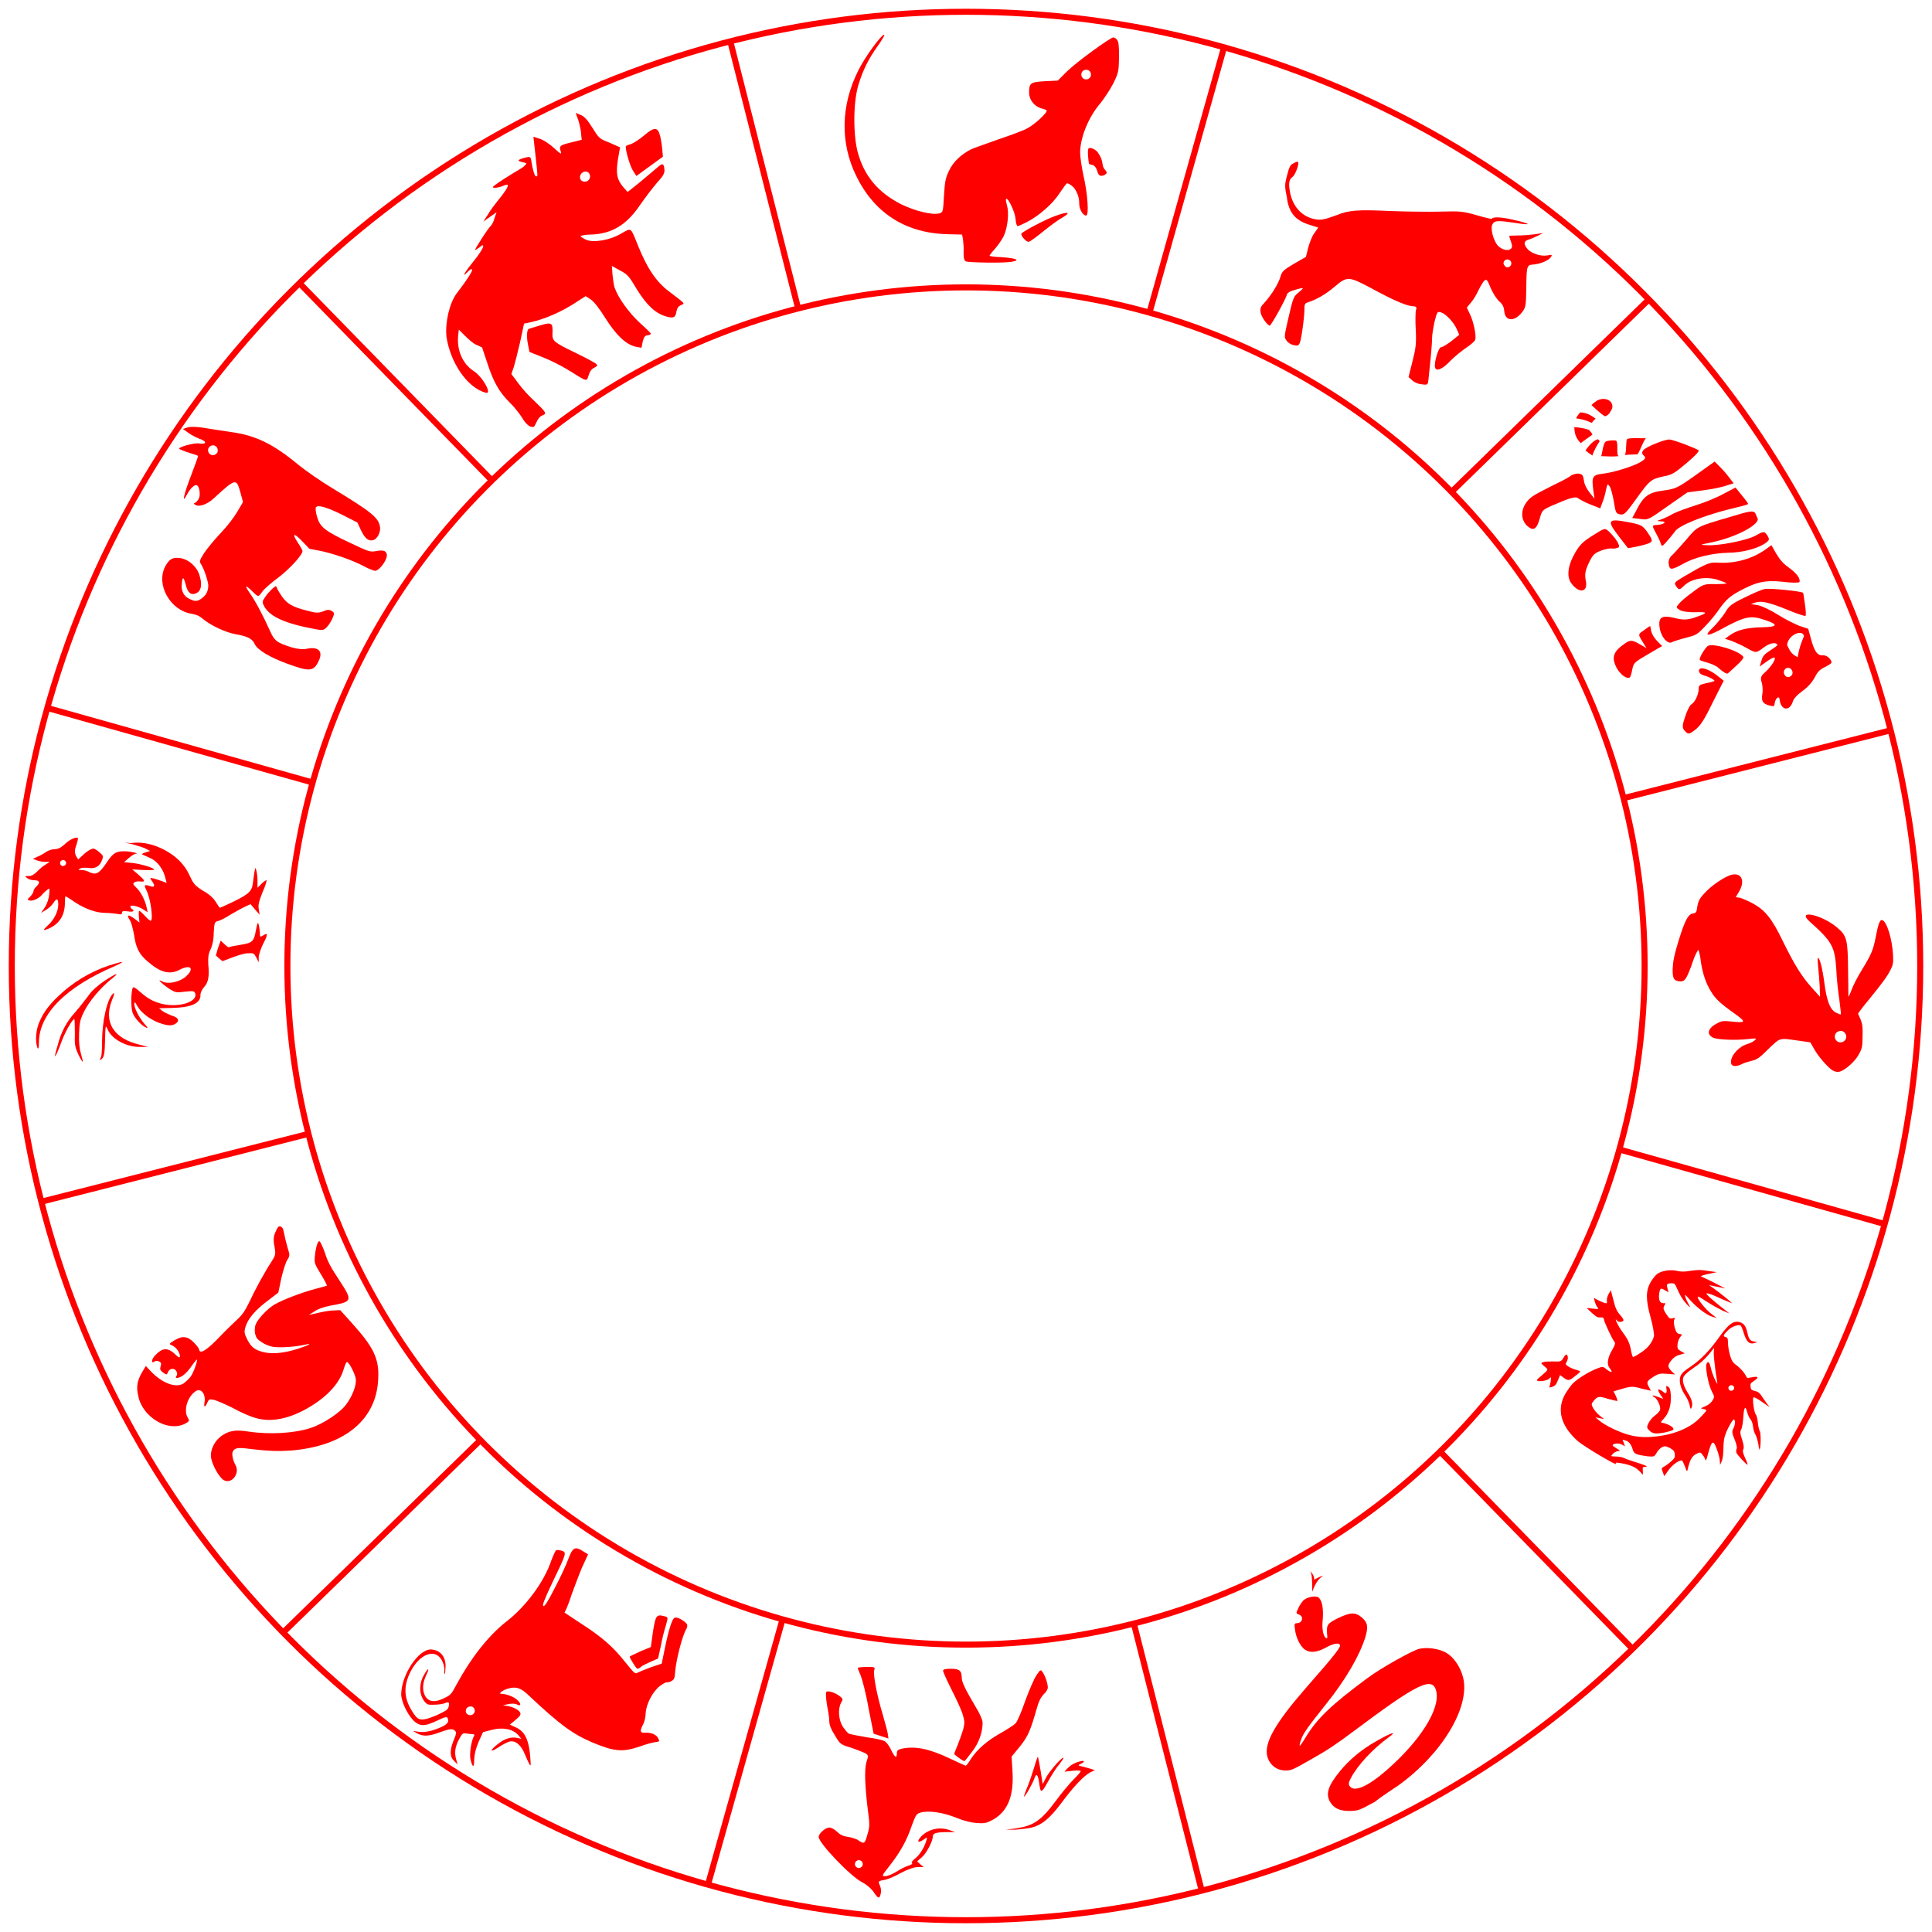 <?xml version="1.0" encoding="UTF-8"?> <!-- Generator: Adobe Illustrator 25.0.0, SVG Export Plug-In . SVG Version: 6.00 Build 0) --> <svg xmlns="http://www.w3.org/2000/svg" xmlns:xlink="http://www.w3.org/1999/xlink" id="Слой_1" x="0px" y="0px" viewBox="0 0 640 640" style="enable-background:new 0 0 640 640;" xml:space="preserve"> <style type="text/css"> .st0{fill:none;stroke:#FF0000;stroke-width:2;stroke-miterlimit:10;} .st1{fill:#FF0000;} </style> <g id="Окружности"> <circle class="st0" cx="320" cy="320" r="316.1"></circle> <circle class="st0" cx="320" cy="320" r="224.8"></circle> </g> <g id="Линии"> <line class="st0" x1="398.1" y1="626.4" x2="375.6" y2="537.8"></line> <line class="st0" x1="540.8" y1="546.2" x2="477.1" y2="480.9"></line> <line class="st0" x1="624.4" y1="405.5" x2="536.5" y2="380.8"></line> <line class="st0" x1="626.4" y1="241.9" x2="537.8" y2="264.4"></line> <line class="st0" x1="546.2" y1="99.2" x2="480.9" y2="162.9"></line> <line class="st0" x1="405.5" y1="15.6" x2="380.8" y2="103.5"></line> <line class="st0" x1="264.4" y1="102.2" x2="241.9" y2="13.6"></line> <line class="st0" x1="162.9" y1="159.1" x2="99.2" y2="93.8"></line> <line class="st0" x1="103.5" y1="259.2" x2="15.6" y2="234.5"></line> <line class="st0" x1="102.2" y1="375.6" x2="13.6" y2="398.1"></line> <line class="st0" x1="159.1" y1="477.1" x2="93.8" y2="540.8"></line> <line class="st0" x1="259.2" y1="536.5" x2="234.5" y2="624.4"></line> </g> <g id="Животные"> <g id="Крыса"> <path class="st1" d="M360.7,49.1c-0.6,0.1-0.2,3.8,0,5c0.3,0.7,0.9,0.2,1.7,0.8c1.4,1.1,0.9,2.9,2.1,3.3c0.4,0.1,1.1,0,1.5-0.3 c0.1-0.1,0.8-0.5,0.6-0.9c-0.3-0.6-1.1-1.1-1.3-2.3c-0.3-2-0.5-2.4-1.5-4C363.4,49.9,361.6,48.7,360.7,49.1z"></path> <path class="st1" d="M283.6,58.2c6.1,12.6,16.7,19.2,30.8,19.4l4.3,0.1l0.3,1.6c0.1,0.9,0.3,2.8,0.2,4.3c0,2,0.2,2.7,0.8,3 c1,0.4,12.7,0.6,15.2,0.1c3-0.5,1.4-1.2-3.4-1.5c-2.2-0.1-4-0.3-4-0.5c0-0.1,0.8-1.2,1.8-2.3c1-1.1,2.3-3,2.9-4.2 c1.3-2.8,1.8-7.6,1.1-10.1c-0.3-1.1-0.5-2.1-0.3-2.2c0.6-0.6,2.9,4.3,3.1,6.5c0.1,1.4,0.4,2.5,0.7,2.5c0.3,0,1.6-0.6,3-1.3 c3.9-2,8.5-5.9,10.9-9.6c1.2-1.8,2.3-3.3,2.5-3.3c0.2,0,0.8,0.3,1.5,0.8c1.4,1,2.6,3.7,2.5,5.9c0,1.9,1.2,4,2.3,4 c1,0,0.5-7.3-0.9-13.3c-0.6-2.7-1.1-6.2-1.1-7.7c0.1-5,2.8-11.7,6.8-16.3c1.1-1.4,3.1-4.3,4.1-6.3c1.8-3.6,1.9-4.1,2-8.7 c0-3.5-0.1-5.2-0.6-5.8c-0.3-0.5-0.9-0.9-1.3-0.9c-1,0-12.1,8.1-15.3,11.2l-3.1,3.1l-4.3,0.2c-4.8,0.3-5.2,0.6-5.2,3.8 c0,2.4,1.8,4.6,4.1,5.2c0.8,0.2,1.6,0.5,1.7,0.7c0.4,0.6-3.8,4.5-6.2,5.8c-1.1,0.7-5.4,2.3-9.6,3.7c-4.1,1.5-8.2,2.9-9.1,3.3 c-3.2,1.6-6,4.1-7.4,7.1c-1.2,2.5-1.4,3.6-1.7,8.4c-0.3,5.4-0.3,5.4-1.6,5.8c-2.4,0.6-8.3-0.9-12.7-3.1 c-7.6-3.9-12.2-9.4-14.3-17.3c-1.5-5.8-1.5-16.6,0.3-22.3c1.4-4.6,3.3-8.6,6.6-13.1c1.3-1.9,2.2-3.4,1.9-3.4 c-1,0-6.4,7.4-8.6,11.9C278.5,34.9,278.3,47.4,283.6,58.2z M358.2,24.7c0-0.9,0.7-1.6,1.6-1.6s1.6,0.7,1.6,1.6 c0,0.9-0.7,1.6-1.6,1.6S358.2,25.6,358.2,24.7z"></path> <path class="st1" d="M349.4,71.6c-3.1,1.1-11.1,5.3-11.1,5.9c0,0.8,1.6,2.6,2.4,2.6c0.5,0,2.6-1.6,4.7-3.3s5-3.9,6.5-4.7 C355.1,70.2,353.7,70,349.4,71.6z"></path> </g> <g id="Бык"> <path class="st1" d="M433.9,74.5c1.5,0.5,2.8,0.9,2.8,0.9s-0.6,0.8-1.2,1.7c-0.8,0.9-1.6,3.1-2.1,4.8l-0.8,3.2l-4,2.3 c-3.4,2-4,2.6-4.4,4.2c-0.7,2.3-2.8,5.8-5.1,8.4c-1.6,1.7-1.7,2.1-1.5,3.5s2,4,3,4.4c0.4,0.1,5.4-8.9,5.7-10.3 c0.2-0.7,1.2-1.2,3.1-1.7c2.8-0.8,2.8-0.7,0.4,1.3c-1.2,1-1.5,1.6-2.9,7.7c-1.4,6.1-1.6,6.8-0.8,7.8c0.3,0.6,1.3,1.3,2,1.5 c2.4,0.7,2.5,0.4,3.3-4.7c0.4-2.5,0.7-5.7,0.7-6.8c0-2,0.1-2.2,1.3-2.6c2.8-0.9,5.9-2.7,8.8-5.2c4-3.4,4.6-3.4,11.9,0.5 c6.8,3.7,11.4,5.8,13.6,6c1.6,0.1,1.7,0.3,1.3,1.5c-0.1,0.8-0.2,3.7,0,6.5c0.2,4.4,0,6-1.1,10.3l-1.3,5.2l1.2,1.1 c0.7,0.6,1.8,1.2,3.2,1.3c2,0.3,2,0.1,2.2-1.6c0.1-1,0.4-4.1,0.7-6.9c0.3-2.8,0.5-5.9,0.5-6.9c0-1,0.4-3.4,0.8-5.3 c0.9-3.4,0.9-3.5,2.2-3.1c1.6,0.5,4.3,3.4,5.2,5.6l0.8,1.8l-2.6,2.1c-1.5,1.1-2.9,2-3.4,2c-0.9,0-2.5,5.4-2,6.8 c0.4,1.4,2.6,0.4,5.2-2.4c1.3-1.3,3.6-3.2,5.1-4.2c1.5-1,2.9-2.2,3-2.7c0.4-1.4-0.6-6.1-1.8-8.5l-1-2.1l1.4-1.7 c0.8-0.9,1.8-2.6,2.5-4.1s1.6-2.9,2-3.2c0.7-0.5,0.9-0.2,2,2.5c0.8,1.8,2,3.7,2.9,4.5c1.1,0.9,1.5,1.9,1.6,3.1 c0.2,3.3,3.1,3.7,5.6,0.8c1.5-1.8,1.6-2.2,1.7-8.2c0.1-7.8,0.1-7.8,2.6-8c2.5-0.3,4.9-1.4,5.6-2.5c0.4-0.7,0.4-0.8-1.2-0.5 c-2.1,0.4-5.1-0.6-6.4-1.9c-1.6-1.8-1.5-2.8,0.1-3.3c0.7-0.2,2.1-0.8,3.1-1.3l1.8-0.9l-2.7,0.4c-1.5,0.2-3.9,0.4-5.5,0.4 c-1.5,0-3,0.1-3,0.1c-0.1,0,0.1,0.8,0.5,1.9c0.5,1.3,0.5,2,0,2.4c-1,0.9-3,0.3-4.3-1c-1.5-1.7-2.6-5.8-1.8-7.1 c0.7-1.3,1.8-1.3,7.3-0.5c2.4,0.4,4.3,0.6,4.4,0.4c0-0.1-1.9-0.8-4.4-1.3c-4.1-1-7.2-1.2-7.5-0.4c0,0.1-2.3-0.4-5-1.2 c-4.6-1.3-5.4-1.4-12.1-1.2c-3.9,0.1-11.5,0-16.6-0.2c-10.9-0.5-13.6-0.3-17.8,1.4c-4.4,1.6-5.4,1.8-8,1.1 c-3.9-1.1-6.6-4.4-7.4-8.9c-0.5-2.9-0.3-4.1,1-5c0.9-0.8,2.3-4.7,1.6-4.9c-0.3-0.1-0.9,0.2-1.6,0.6c-1,0.5-1.3,1.4-2,4.1 c-0.8,2.9-0.7,3.8,0,7.1C426.9,70.5,429.2,73.1,433.9,74.5z M498.1,86.9c0.2-0.7,0.9-1.1,1.6-0.9c0.7,0.2,1.1,0.9,0.9,1.6 c-0.2,0.7-0.9,1.1-1.6,0.9C498.4,88.2,497.9,87.4,498.1,86.9z"></path> </g> <g id="Тигр"> <path class="st1" d="M542.3,150.5c-0.9,0-4.8,0.2-4.2,0.3c0.7,0,0.5-4.5,0.8-5.2c0.3-0.9,7-0.1,6.4-0.6 C544.1,146.5,542.9,150.5,542.3,150.5z"></path> <path class="st1" d="M531.9,146.3c-1,0.7-1.2,5-1.6,4.8c2.5,0.1,4.1,0.2,5.9,0c-0.9-0.5,0-4.1-0.8-5.1 C535.3,145.8,532.7,145.8,531.9,146.3z"></path> <path class="st1" d="M527.5,150.9c-1.3-0.9-1.5-1-2.3-1.7c1.5-2.1,2.8-3.3,4.1-3.7c0.4,0.2,0.5,0.6,0.6,0.7c0-0.1,0,0,0,0 C529.1,147.3,527.9,149.5,527.5,150.9z"></path> <path class="st1" d="M526.4,142.4c-1.9-0.6-3.3-0.8-4.9-0.9c0.1,2.1,0.4,3.4,2.1,5.3c1-0.8,2.7-1.9,3.9-2.8 C527.4,143.4,526.7,142.9,526.4,142.4z"></path> <path class="st1" d="M527.4,140.1c-2.4-1-3.5-1.3-5.3-1.5c0.3-0.7,0.8-1.4,1.4-2c1.7,0.1,3.1,0.6,5.1,2.1 C528.2,139,527.4,139.7,527.4,140.1z"></path> <path class="st1" d="M531.7,137.9c-1-0.4-3.6-2.9-4.5-3.7c0.5-0.6,1.4-1.2,2-1.6c3.2-1.5,6.3,1,4.3,3.7 C533.2,137.1,532.3,137.8,531.7,137.9z"></path> <path class="st1" d="M581.4,169.9c-0.6-0.8-2-0.6-7.8,1.2c-12,3.5-11.2,3.2-15.2,7.9c-2,2.3-4.1,4.6-4.8,5.2 c-0.6,0.6-1,1.7-0.8,2.7c0.3,2,0.8,2,4.7-0.1c3.9-2.2,9.4-3.5,14.9-3.7c4.7,0,10-1.4,12.6-3.3c1.2-0.9,1.2-1.2,0.4-2.5 c-0.9-1.3-1.1-1.4-3.6,0c-2.8,1.7-12.7,3.6-16.4,3.3c-2.5-0.1-2.5-0.1,1.9-1c7.5-1.6,15.1-5.5,15-7.7 C582,171.4,581.7,170.4,581.4,169.9z"></path> <path class="st1" d="M577.1,164.2l-2.2-2.7l-3.8,2c-2.1,1.2-6.2,2.9-9.1,3.8s-6.5,2.2-7.8,2.9c-1.4,0.8-3.1,1.6-4,1.9 c-1.5,0.5-1.5,0.5,0.1,0.6c2.2,0.1,0.8,1.1-1.5,1.2c-1.6,0.1-1.6,0.2-0.4,2.4c0.7,1.3,1.5,2.9,1.7,3.6c0.4,1.3,0.5,1.2,2.1-0.6 c0.9-1,2.1-2.5,2.7-3.3c1.1-1.8,9.1-5.1,17.9-7.3c3.3-0.8,6.1-1.5,6.2-1.7C579.4,167.1,578.4,165.8,577.1,164.2z"></path> <path class="st1" d="M574.3,160.1l-1.4-1.8c-0.7-1-2.1-2.6-3.1-3.6l-1.8-1.8l-6.3,4.5c-6.1,4.3-6.5,4.5-10.7,5.1 c-4.9,0.6-6.6,1.9-8.9,6.5l-1.4,2.6l2.6,0.3c2.6,0.4,2.6,0.4,9.1-4.2l6.6-4.6l5.4-0.7c3-0.4,6.4-1.1,7.6-1.6L574.3,160.1z"></path> <path class="st1" d="M592.4,187.9c-1.7-1.2-2.8-2.5-4-4.5l-1.6-2.8l-1.8,1.3c-4.4,3.2-10.1,4.8-15.7,4.5c-3-0.2-3.6,0-11.5,4.6 c-3.3,2-3.3,2-2.5,3.3c0.9,1.2,1.1,1.2,2.7-0.4c2.3-2.2,7-3,10.8-1.9c1.5,0.5,2.9,1,3.1,1.2c0.1,0.2-1.6,0.3-3.7,0.3 c-3.8-0.1-4.1,0.1-7.4,2.6c-2,1.4-4.1,3.2-4.6,3.9c-1.1,1.2-1,1.3,0.3,2.1c0.9,0.5,3.3,0.8,5.3,0.7c4.2-0.1,4.1,0.2-0.5,1.8 c-2.4,0.8-4,0.8-6.6,0.1c-4.2-1-5.5-0.3-4.9,3.4c0.5,3.1,2.8,5.5,4.1,4.6c0.4-0.2,2.5-0.9,4.5-1.4c3.4-0.9,3.8-1,6.4-3.8 c1.6-1.6,3.8-4.3,5-6.1c1.8-2.5,3-3.6,5.5-5.1c6.2-3.5,9.3-4.2,15.1-3.6c3,0.4,5.5,0.4,5.7,0.1 C596.5,191.7,595.1,189.8,592.4,187.9z"></path> <path class="st1" d="M571.3,203.2c-1.2,1.7-3,3.9-4.2,5c-2.5,2.4-1.8,2.7,2,0.8c9-4.9,10.6-5.3,15.6-3.6c4.6,1.5,4.2,2.3-1.1,2.4 c-5,0.1-8.3,0.9-10.8,2.8l-1.4,1l1.9,0.6c1.1,0.4,3.4,1.4,5.2,2.4c3.2,1.8,3.2,1.8,5.6,0c2.1-1.6,4.1-2,4.7-1 c0.1,0.2-0.9,0.9-2.3,1.8c-2,1.3-2.6,1.9-3,3.5l-0.6,1.9l2.4-1.7c1.3-0.9,2.4-1.5,2.6-1.2c0.4,0.6-1.4,3.2-3.3,4.9 c-1.3,1.1-1.5,1.8-1,3.3c0.3,1,0.4,2.8,0.2,3.8c-0.4,2.3,0.1,3.2,2.3,3.8c1.6,0.4,1.7,0.3,1.8-0.8c0.1-0.6,0.4-1.4,0.8-1.7 c0.5-0.4,0.8-0.2,0.9,1.1c0.7,3.2,3.3,3.2,4.3,0.1c0.2-0.9,1.5-2.3,3.2-3.5c1.8-1.3,3.1-2.8,4-4.4c0.9-1.8,1.6-2.7,3.6-3.6 c2.3-1.3,2.4-1.3,1.5-2.6c-0.6-0.8-1.6-1.3-2.4-1.2c-1.8,0.1-2.8-1.4-3.9-5.5l-0.9-3.3l-3-1c-1.7-0.7-4.9-2.3-7.1-3.7 c-2.2-1.4-5.1-2.8-6.5-3.1l-2.4-0.4l1.5-0.5c1.9-0.7,4.8,0,11.1,2.6c2.9,1.2,5.4,2,5.5,1.8c0.2-0.2,0.1-2-0.2-3.9 c-0.3-2-0.5-3.6-0.6-3.7c-0.1-0.5-10.7-1.6-12.6-1.3c-1.2,0.2-4.3,1.6-6.9,2.9C573.5,200.1,572.8,200.6,571.3,203.2z M591.5,221.5 c0.7-0.5,1.6-0.3,2,0.4c0.5,0.7,0.4,1.6-0.3,2.1c-0.7,0.5-1.6,0.3-2-0.4C590.7,222.9,590.9,222,591.5,221.5z M596.9,209.8 c0.1,0,0.5,0.2,0.7,0.9c-1.1,2.7-1.6,4-2.1,7c-1.9-1-2.3-1.5-3.5-4C592.2,211,595.4,209.1,596.9,209.8z"></path> <path class="st1" d="M562.7,149.2c-0.4-0.5-8.4-3.6-9.7-3.6c-1.5-0.1-7.7,2.4-8.6,3.5c-0.6,0.7-0.5,1.3,0.1,1.8 c0.7,0.6,0.7,1-0.5,1.8c-2,1.5-9.3,3.8-12.9,4.2s-3.9,1-3.3,5.5l0.4,2.8l-1.6-2c-0.9-1.1-1.8-2.8-1.9-4c-0.3-1.9-0.5-2.1-1.8-2.3 c-0.9-0.1-2.1,0.3-3,1c-0.8,0.6-3.6,2-6.1,3.2c-2.4,1.2-5.1,2.6-6.1,3.3c-3.8,2.7-4.6,7.3-1.7,9.9c2,1.7,3,1,4-2.3 c0.8-2.9,0.8-3,4.1-4.5c6-2.6,7.7-3.1,8.6-2.5c0.5,0.4,2.3,1.4,4.1,2.1l3.3,1.3l0.7-1.9c0.4-1,1-2.9,1.2-4.2 c0.5-2.1,0.5-2.2,1.2-1.2c0.4,0.5,1,2.8,1.4,5c0.6,3.8,0.7,4,2.1,4.3c1.3,0.2,1.7-0.1,5.3-5.1c4.5-6.3,5-6.6,9.1-7.5 c2.8-0.5,3.7-1.1,7.6-4.4C561.1,151.4,562.9,149.6,562.7,149.2z"></path> <path class="st1" d="M577.5,217.6c-1.4-2.1-10.2-4.7-11.8-3.6c-1,0.8-3,4.1-2.6,4.6c0.1,0.2,1.3,0.6,2.5,0.9 c1.3,0.4,3,1.1,3.6,1.7c1.4,1.3,2.7,2.1,3.1,1.9c0.2-0.1,1.5-1.3,2.9-2.6C576.7,219.2,577.7,217.9,577.5,217.6z"></path> <path class="st1" d="M545.8,176.4c-1.7-2.4-2.1-2.6-6.8-3.5c-6.4-1.2-6.8-0.5-2.8,4.7l3.1,4l3.2-0.6c1.8-0.4,3.7-0.9,4.2-1.3 C547.5,179.2,547.3,178.6,545.8,176.4z"></path> <path class="st1" d="M571,225.5l-2.4-1.9c-2.9-2.2-5.9-3-5.8-1.3c0.1,0.7,0.7,1.2,1.8,1.5c1.6,0.4,3.7,1.6,3.3,1.8 c-0.2,0.1-1.4,0.5-2.7,0.7c-2.3,0.6-2.5,0.6-2.5,2.2c-0.2,1.9-1.2,4.1-2.5,4.9c-0.5,0.3-1.4,2.2-2,4.1c-1,2.9-1,3.7,0,4.7 c1,1.1,1.3,1.1,3.3-0.4c1.7-1.3,3-3.2,5.8-9L571,225.5z"></path> <path class="st1" d="M533,176.1c-1.4-1.3-1.4-1.2-5.4,1.3c-3.2,2-4.2,3-5.7,5.5c-2.6,4.4-3,8.1-1.4,10.3c2.6,3.6,5.7,3,4.8-0.9 c-0.4-2.2-0.2-3.4,1.4-6.6c1-1.9,1.6-2.5,3.4-3.2c1.3-0.5,2.9-0.9,3.8-0.8c0.9,0.1,1.9-0.1,2.3-0.4 C536.8,180.8,535.3,178.3,533,176.1z"></path> <path class="st1" d="M546.7,207.4c0-0.1-1,0.5-2,1.3c-2.1,1.4-2.1,1.4-0.7,3.7l1.4,2.3l-2.4-1.4c-2.1-1.2-2.8-1.3-4.2-0.5 c-4.4,2.9-5.1,4.8-3.3,8.4c1.2,2.2,3.4,3.9,4.4,3.2c0.2-0.1,0.6-1.4,0.8-2.6c0.5-2.2,0.5-2.3,5.1-5l4.8-2.8l-1.6-1.6 c-0.9-0.9-1.7-2.2-2-3.2C546.9,208.3,546.6,207.5,546.7,207.4z"></path> </g> <g id="Кролик"> <path class="st1" d="M573.5,289.8c-2.1,0.6-5.9,3.1-8.1,5.3c-2.4,2.4-2.8,3.2-3.2,5.5c-0.2,1.6-0.3,1.8-1.4,2 c-1.6,0.3-2.6,2.1-4.8,9.2c-1.4,4.6-1.8,6.6-1.9,9c-0.1,3.4,0.4,4.2,2.6,4.3c1.4,0,1.9-0.7,3.6-5.2c0.6-2,1.5-4,1.8-4.5 c0.5-0.9,0.5-0.9,0.7-0.2c0.1,0.3,0.5,1.9,0.6,3.2c0.6,4.1,1.7,7.3,3.3,9.9c1.5,2.6,3.3,4.2,8.1,7.6c3.7,2.7,3.6,3-1.2,2.5 c-2.6-0.3-3.3-0.2-4.6,0.5c-3.1,1.5-3.9,3.6-1.6,4.8c1.3,0.7,7.2,1,11.8,0.5c2.7-0.3,2.8-0.3,2.1,0.4c-0.4,0.4-1.4,0.9-2.3,1.2 c-2.8,0.7-5.6,3.7-5.6,6c0,1.5,1.4,1.7,3.4,0.8c0.8-0.5,2.4-0.9,3.5-1.2c1.7-0.4,2.5-0.9,5.5-3.9c4-3.8,3.4-3.7,9.8-2.8l4.1,0.6 l1.2,2.1c1.4,2.6,4.8,6.4,6.2,7.2c0.7,0.4,1.6,0.6,2.3,0.4c1.7-0.4,5.2-3.4,6.4-5.8c1-1.8,1.2-2.5,1.2-6c0.1-3.8-0.1-4.4-1.5-7.4 c0-0.1,1.6-2.3,3.7-4.8c4.4-5.4,6.1-7.7,7.2-10c0.7-1.4,0.8-2.2,0.7-4.6c-0.3-5.5-2.1-11.2-3.6-11.6c-0.8-0.2-1.3,1.2-2.2,5.9 c-0.8,4-1.4,5.5-4.6,10.7c-1.3,2.1-2.8,5-3.3,6.4c-0.5,1.4-1.1,2.5-1.1,2.4c0-0.1,0-4.1-0.1-8.9c-0.1-10.2-0.4-11.3-3.7-14.1 c-5.1-4.3-13.6-6-9-1.9c7.5,6.7,8.3,8.3,8.8,15.9c0.1,2.9,0.6,7.3,1,9.9c0.3,2.6,0.6,4.8,0.5,4.9c-0.1,0.1-0.7-0.1-1.5-0.5 c-2.1-1-3.2-4-4-10.2c-0.6-4.6-1.6-8.4-2.1-7.9c-0.2,0.1,0,1.5,0.1,3.1c0.2,1.6,0.4,4.4,0.5,6.3l0.1,3.4l-2.7-3 c-3.4-3.8-5.6-7.3-9.6-15.4c-3.7-7.7-6-10.4-10.1-12.6c-1.5-0.8-3.4-1.6-4.1-1.8l-1.4-0.2l1-1.7 C578.2,291.9,577,288.9,573.5,289.8z M609.7,341.5c1.1,0,1.9,0.9,1.9,1.9c0,1.1-0.9,1.9-1.9,1.9c-1.1,0-1.9-0.9-1.9-1.9 C607.8,342.3,608.6,341.6,609.7,341.5z"></path> </g> <g id="Дракон"> <path class="st1" d="M554.2,473c-0.4-0.6-2.2-1.5-3.7-1.7c-0.5-0.1-0.3-0.3,0.6-1.3c1.7-1.8,2.5-4.4,2.4-7.5 c-0.1-1.9-0.3-2.8-0.9-3.1c-0.7-0.4-0.7-0.4-0.6,0.5c0.3,1.5-0.1,2-1,1.2c-0.4-0.4-1-0.7-1.4-0.8c-0.5-0.1-0.4,0.3,0.3,1.5 l1.1,1.6l-1.6-0.6c-1.8-0.7-2.7-0.7-1.4,0c1.2,0.7,2.4,3.6,1.8,4.5c-0.2,0.4-1,1.2-1.7,1.7c-0.7,0.5-1.6,1.6-2,2.4 c-0.6,1.2-0.6,1.6,0.1,2.3c1.2,1.3,2.2,1.4,5.4,0.8C554.3,473.8,554.6,473.8,554.2,473z"></path> <path class="st1" d="M568.7,421.4l-2.3-0.3c-3.1-0.5-3.5-0.5-6.6-0.1c-1.4,0.3-3.3,0.3-4.2,0c-2.1-0.5-5.2-0.1-6.6,1 c-0.7,0.5-1.6,1.7-2.2,2.7c-1.6,2.8-1.7,5.7,0,11.8c0.8,2.8,1.2,5.6,1.1,6.1c-0.5,2-2,4-4.4,5.5c-1.3,0.9-2.4,1.5-2.6,1.4 c-0.1-0.1-0.5-1.3-0.7-2.7c-0.4-1.8-0.9-3-1.9-4.4c-0.8-1.1-1.9-2.6-2.3-3.5c-0.9-1.6-1-2.3-0.3-1.4c0.4,0.6,1.8,0.5,2.1-0.1 c0.1-0.2-0.4-1-1.1-1.8c-1-1.1-1.6-2.2-2.2-4.8l-0.9-3.4l-0.7,1.2c-0.4,0.7-0.7,1.7-0.6,2.3c0.1,0.9,0,1-1.1,0.6 c-0.6-0.2-1.6-0.7-2.2-1l-1-0.6l0.3,1.3c0.2,0.7,0.6,1.6,0.9,1.9c0.5,0.6,0.3,0.6-1.5,0.4l-2.1-0.2l1.7,1.6 c1.5,1.3,1.8,1.6,2.8,1.5c1,0,1.1,0,1.3,1c0.3,1.1,2.6,6.1,3.4,7.1c0.4,0.4,0.2,1-0.7,2.6c-1.6,2.7-1.9,4.8-0.9,6.1 c1.2,1.5,0.7,1.7-0.9,0.5c-1.3-1.1-1.4-1.1-3.4-0.3c-2.3,0.9-5.9,3-7.8,4.8c-0.6,0.6-1.7,2.1-2.5,3.4c-3.1,5.3-1.6,10.8,4.2,15.9 c2.3,1.9,13.1,8.3,12.5,7.4c-0.3-0.5,0.3-0.5,2.7,0c2.9,0.6,4.4,1.5,5.8,3.2c0.4,0.6,0.5,0.5,0.4-0.8c-0.1-1.3,0-1.4,0.8-1.4 c0.8-0.1,0.8-0.1-0.4-0.6c-0.7-0.3-2.3-0.8-3.6-1.2s-2.6-0.9-3-1.1c-0.4-0.2-1.5-0.5-2.5-0.5c-2.1-0.1-2,0-1.2-0.9 c0.3-0.4,1.1-0.8,1.6-0.9c1-0.1,0.9-0.1-0.4-0.9c-0.8-0.5-1.4-0.9-1.3-1.1c0.4-0.6,2.1-0.7,3-0.2l1.1,0.6l-0.4-1.1l-0.4-1.1l1,0.3 c1.1,0.3,1.9,1.3,2.4,3.1c0.4,1.3,1.1,1.6,4.7,2.1c2.2,0.2,2.4,0.2,3.1-1c0.7-1.3,1.9-2.3,2.9-2.3c0.3,0,1.1,0.3,1.8,0.7 c1,0.6,1.3,1,1.4,1.9c0.1,1.1-0.1,1.4-1.2,2.4c-0.7,0.6-1.7,1.4-2.3,1.7c-0.9,0.5-1,0.6-0.5,1.8l0.5,1.4l1.5-2.1 c1.4-1.9,3.8-3.5,4.5-3c0.1,0.1,0.5,1,0.9,2c0.5,1.5,0.7,1.7,0.8,1.1c0.8-3.5,1.5-4.6,2.8-5.3s1.5-0.7,2.1,0.1 c0.4,0.5,0.8,1.1,0.9,1.5c0.3,0.8,0.4,0.7,1.2-2.4c1.1-3.8,1.6-3.9,2.7-0.9c0.5,1.4,1,3.1,1,3.9l0.1,1.4l0.6-1.4 c0.3-0.7,0.5-2.6,0.5-4.1c0-1.5,0.2-3.5,0.6-4.4c0.6-2,2.6-5.4,2.9-5.2c0.5,0.3,0.4,1.9-0.2,3c-0.5,0.9-0.5,1.5,0.4,3.6 c0.6,1.5,0.9,2.7,0.7,3.1c-0.2,0.3-0.2,0.9-0.1,1.3c0.2,0.7,3.4,4.1,3.7,4c0.1,0-0.2-1-0.8-2.2c-0.7-1.5-0.9-2.4-0.6-2.9 c0.3-0.5,0.1-1.6-0.4-3.2c-0.7-1.9-0.7-2.7-0.3-3.4c0.3-0.5,0.6-2.4,0.7-4.1c0.2-3.3,0.7-4,1.3-1.5c0.2,0.8,0.7,1.8,1,2.2 c0.4,0.3,0.8,1.4,0.9,2.4c0.1,1,0.5,2.3,0.9,2.9c0.3,0.6,0.7,2,0.9,3.1c0.1,1,0.3,1.8,0.4,1.7c0.4-0.7,0.5-5.6,0-6.2 c-0.2-0.4-0.5-1.7-0.6-2.8c-0.1-1.2-0.4-2.4-0.7-2.7c-0.6-0.7-1.2-5.5-0.7-5.6c0.4-0.1,1.6,0.6,4.1,2.4c1.1,0.8,1.4,0.9,0.9,0.4 c-0.4-0.4-1.2-1.6-1.9-2.6c-1-1.6-1.4-2-2.6-2.3c-1.2-0.3-1.4-0.5-1.5-1.4c-0.1-1,0-1.2,0.9-1.8c1.9-1.2,1.8-1.8-0.2-1.4l-1.8,0.3 l-0.9-1.5c-0.5-0.8-1.7-2-2.6-2.7c-1.4-1-1.7-1.6-2.3-3.7c-0.4-1.4-0.6-3.2-0.6-4c0-1.2-0.1-1.5-0.8-1.7c-1-0.2-0.7-0.8,1.1-2.5 c1.1-1,3.2-1.7,3.9-1.3c0.2,0.1,0.7,1.3,1.1,2.7c0.9,2.8,1.9,3.6,3.5,3.1c1-0.3,1-0.3-0.1-0.5c-1.4-0.2-1.8-0.8-2.3-3.1 c-0.5-2.2-1.3-3.1-2.8-3.4c-1.9-0.3-3.3,0.7-6.1,4.5c-3.7,5.2-6.4,7.9-9.7,10.2c-2.3,1.5-3.1,2.3-3.5,3.2 c-0.6,1.6-0.1,3.9,1.4,6.2c0.7,1,1.4,2.5,1.6,3.4c0.2,1.3,0.4,1.5,0.6,1c0.6-1.1,0.2-2.7-1-4.7c-1.7-2.6-2.2-4.6-1.5-5.8 c0.3-0.5,1.5-1.6,2.7-2.4c2.7-1.8,3.9-2.9,5.8-5.1l1.5-1.9l-0.1,1.8c0,1,0.3,3.7,0.6,6c0.4,2.3,0.6,4.2,0.6,4.1 c-0.4-0.3-1.8-3.4-2.1-5.1c-0.6-2.2-0.9-2.6-1.5-1.5c-0.5,0.9,0.6,7,1.8,9.2c0.8,1.5,0.9,1.8,0.2,2.9c-0.5,0.8-1.2,1.4-2.3,1.9 l-1.6,0.7l1.1,0.3c1.1,0.3,1.2,0.2-1.6,3.1c-2.3,2.4-6.2,4.3-10.4,5.3c-4.7,1-8.9,1.2-12.6,0.2c-3-0.7-8.5-3.3-10.2-4.9l-1.2-1 l2.9,0.6l-1.4-1.1c-0.8-0.6-1.8-1.8-2.2-2.5c-0.7-1.2-0.7-1.5,0.1-2.4c1.3-1.6,1.8-1.7,4.8-0.7c1.5,0.4,2.9,0.7,3,0.7 c0.2,0,0-0.7-0.4-1.6l-0.8-1.6l3.1-0.9c2.7-0.8,3.5-0.8,6.2,0l3.1,0.7l-0.6-1.1c-1-1.7-0.8-2.1,1.4-3.5c1.7-1.1,2.4-1.2,4.6-1 l2.6,0.2l-1-0.9c-1.5-1.5-1.6-2.1-0.3-3.7c0.8-1,1.6-1.6,2.8-1.9l1.7-0.5l-1.3-0.7c-1.1-0.7-1.2-0.9-1.1-2.3 c0.1-0.9,0.5-1.9,0.9-2.4c0.7-0.8,0.7-0.9-0.2-1c-0.8-0.1-1.1-0.5-1.6-2c-0.3-1.1-0.4-2.2-0.2-2.7c0.4-0.7,0.4-0.7-0.6-0.5 c-0.9,0.2-1,0.1-2.1-1.5c-0.9-1.4-1-1.8-0.6-2.6c0.5-0.9,0.5-1-0.3-0.9c-1.1,0-1.6-1-1.4-3c0.3-2,0.5-2.2,1.9-1.3l1.2,0.7 l-0.3-1.2c-0.4-1.5-0.3-1.7,1.2-1.8c1.1,0,1.2,0,2.1,2.1c1,2.3,2.1,3.9,3.5,5.3c0.9,0.8,0.9,0.8,0.1-0.6c-0.7-1.2-1.4-3.1-1-2.9 c0.1,0,0.9,0.9,1.8,1.9c2.1,2.3,5.3,4.8,7.2,5.3l1.4,0.4l-1.7-1.3c-2-1.5-4.4-4.6-4.6-5.5c-0.1-0.6,0.4-0.3,3,1.4 c1.7,1.1,4.1,2.4,5.3,3l2.2,0.9l-2.8-2.2c-1.5-1.2-3.3-2.7-4-3.4c-1-1-1.1-1.2-0.3-1c0.5,0,2.4,0.8,4.3,1.7 c1.9,0.8,3.5,1.5,3.6,1.5c0.2-0.1-4.4-3.8-6.3-5.1l-1.3-0.9l5.4,1.1l-3.5-1.8c-1.9-1-3.9-1.9-4.4-2.1c-0.4-0.1,0.2-0.4,1.5-0.7 L568.7,421.4z M573,460.6c-0.4-0.3-0.6-0.8-0.3-1.3c0.3-0.4,0.8-0.6,1.3-0.3s0.6,0.8,0.3,1.3C574,460.7,573.4,460.8,573,460.6z"></path> <path class="st1" d="M522.2,453.8c-0.8-0.2-2-0.7-2.6-1.1c-1-0.6-1.1-0.8-0.6-1.6c0.5-0.9,0.5-2.1-0.1-2.4c-0.1-0.1-0.6,0.4-1,1.1 c-0.7,1.2-0.9,1.3-3.2,1.2c-1.3,0-2.9,0-3.4,0.2c-1,0.3-0.9,0.4,0.3,1.4c1.2,1,1.2,1.1,0.5,1.8c-0.4,0.4-1.3,1.1-1.9,1.7 c-0.7,0.5-1.1,1-1.1,1.1c0.1,0.6,2.9,0.3,3.8-0.3l0.9-0.7l-0.1,1.3c-0.1,0.7-0.3,1.5-0.4,1.8c-0.2,0.4,0.1,0.4,0.9,0.1 c1-0.3,1.3-0.8,1.9-2.2l0.7-1.7l1.2,0.9c1.5,1.1,1.9,1,3.7-0.5C523.9,454.2,523.9,454.3,522.2,453.8z"></path> </g> <g id="Змея_1_"> <path class="st1" d="M434.7,527.3c1.2-3.4,2.5-4.6,3.6-5.3c-0.6,0-2,0.8-3,1.3c0.2-0.9-0.5-2-1.2-2.9 C434.7,521.8,434.7,524.7,434.7,527.3z"></path> <path id="Змея" class="st1" d="M463.3,591.4c14.5-10.5,23.7-25.9,21.4-35.6c-0.9-3.6-3.1-6.9-5.8-8.4 c-2.4-1.3-6.1-1.8-8.8-1.2c-2.3,0.6-12.8,6.4-17.4,9.9c-11.7,8.7-16.4,13.1-20.3,19.6c-0.9,1.5-1.7,2.6-1.8,2.6c-0.2,0,0-1,0.4-2 c0.7-2.1,2.3-4.3,8.2-11.7c6.6-8.2,11.2-16.2,13.1-22.3c1-3.5,0.8-4.8-1.3-6.6c-2.1-1.7-3.7-1.6-7.7,0.3c-3.6,1.8-3.9,2.2-3.7,5.2 c0.2,1.4,0.1,1.7-0.4,1.4c-0.9-0.7-1.4-3.2-1-6.5c0.2-3.3-0.2-5.9-1.4-6.9c-0.9-0.7-3.6-0.2-4.9,0.8c-0.5,0.5-1.4,1.7-1.8,2.7 c-0.8,1.6-0.8,1.8,0.1,2.1c1.8,0.6,1.3,2.9-0.6,2.9c-0.8,0-0.9,0.3-0.6,2.2c0.3,2.6,1.8,5.7,3.5,6.7c1.6,1,3.9,0.7,6.5-0.7 c2.5-1.4,4.4-1.8,4.8-1.1c0.5,0.8-1.1,2.8-11.5,14.7c-9.9,11.4-13.6,17.9-12.5,22.3c0.8,2.9,3.1,4.7,6.1,4.7 c1.9,0,2.5-0.3,8.6-3.8c5-2.8,8.3-5,13.5-8.9c21.6-16.2,26.6-18.7,27.8-13.5c1.3,5.9-5.4,16.5-16.7,26.3c-6,5.2-10.4,7.1-11.9,5.2 c-0.6-0.7-0.5-1.3,0.4-3c2.2-4.1,7.1-9.4,12.3-13.2c3.2-2.3,1.2-1.8-4,1.2c-4.7,2.6-8.9,6.1-12,9.9c-4,4.9-4.8,7.5-3.3,10.2 c1.3,2.2,3.4,3.1,6.8,3c2.7-0.1,3-0.3,8-3C458.2,594.7,461.7,592.5,463.3,591.4z"></path> </g> <g id="Лошадь"> <path class="st1" d="M284.3,609.6c-0.5-0.4-2.1-0.9-3.3-1.1c-1.6-0.2-2.7-0.7-3.7-1.7c-0.8-0.8-1.9-1.4-2.6-1.4 c-1.3,0-3.5,2-3.5,3.1c0,2.1,10.9,13.4,14.4,15c1.3,0.7,2.8,1.9,3.7,3.1c1.6,2.4,2,2.5,2.4,0.9c0.3-1.1,0.2-2-0.5-3.6 c-0.3-0.6,0.1-0.9,1.5-1.1c1-0.1,3.5-1.1,5.6-2.3c2.5-1.3,4.4-2,5.7-2l2,0l-1.1-0.9l-1.1-1l1.5-1.3c1.6-1.3,3.7-5.4,3.7-6.9 c0-1.1,0.9-1.4,4.4-1.5l3,0l-1.7-0.6c-3.4-1.3-7.2-0.4-9.6,2.1c-1.6,1.8-1,2.3,1,0.9c1.1-0.8,1.1-0.8,0.8,0.3 c-0.7,2.4-2.1,4.7-3.7,6c-1,0.8-1.4,1.4-1.1,1.6s-0.2,0.5-1.1,0.8c-0.9,0.3-2.7,1.1-4,2c-1.3,0.8-3,1.5-3.7,1.5 c-1.3,0-1.3,0,1.5-3.6c3.5-4.4,5.7-8.5,7.3-13.3c1.3-3.5,1.5-3.8,3-4.2c2.6-0.7,7.4,0,11.8,1.8c2.4,1,4.9,1.6,6.8,1.7 c2.5,0.2,3.2,0,5.4-1.2c4.8-2.8,6.8-7.9,6.3-15.9l-0.3-4.9l2.8-3.4c2.7-3.4,3.5-5.4,5.5-12.4c0.6-2.3,1.4-3.9,2.3-4.8 c0.8-0.7,1.4-1.7,1.4-2.3c0-1.3-0.9-4-1.8-5.2c-0.6-0.8-0.7-0.7-2,1.2c-0.8,1.2-2.4,5-3.7,8.5c-1.2,3.5-2.6,6.8-3.2,7.4 c-0.6,0.6-2.8,2-4.9,3.2c-4.5,2.5-7.9,5.5-9.9,8.6c-0.7,1.2-1.5,2.2-1.7,2.2c-0.2,0-2.5-1.1-5.1-2.3c-6.9-3.3-11.6-4.3-16.2-3.3 c-1.1,0.3-1.5,0.6-1.5,1.4c0,1.9-0.6,1.6-1.8-0.8c-0.6-1.4-1.6-2.7-2.2-3.1c-0.5-0.3-3.2-1-6-1.3c-2.8-0.5-5.4-1-5.9-1.2 c-0.4-0.2-1.3-1.3-2-2.3c-1.4-2.2-1.7-5.8-0.6-7.9c0.7-1.2,0.7-1.3-0.4-2.2c-1.5-1.2-4-2-4.5-1.4c-0.2,0.2-0.1,2,0.2,4 c0.4,2,0.8,4.4,0.8,5.5c0,1.4,0.6,2.9,1.9,4.9c1.7,2.9,1.8,3,5.5,4.1c2,0.7,4,1.5,4.6,1.8c1,0.7,1,0.8,0.3,3 c-0.7,2.5-0.5,8.1,0.6,16.7c0.5,3.8,0.5,4.7-0.2,7C286.5,610.8,286.3,611,284.3,609.6z M284.5,618.8c-0.7,0-1.3-0.6-1.3-1.3 c0-0.7,0.6-1.3,1.3-1.3s1.3,0.6,1.3,1.3C285.8,618.2,285.2,618.8,284.5,618.8z"></path> <path class="st1" d="M341.8,605.4c3.4-0.9,5.9-3,9.7-8c4.1-5.6,7.7-9.3,9.7-10.3l1.5-0.7l-1.2-0.4c-0.7-0.2-2-0.6-2.9-0.8 c-1.6-0.4-1.6-0.4-0.6-0.9c1.6-0.7,1.3-1.3-0.3-0.8c-1.9,0.5-3,1.2-4.1,2.3l-1,1.1l2.7-0.3c1.6-0.2,2.7-0.1,2.7,0.1 c0,0.3-1.1,1.5-2.4,2.8c-1.3,1.3-3.9,4.4-5.8,7c-5,6.7-7.4,8.3-13.4,9.2l-3.2,0.4l3.1,0C338,606,340.4,605.7,341.8,605.4z"></path> <path class="st1" d="M340.8,592.9c0.7-1.2,1.5-2.8,1.8-3.6c0.6-2,1.2-1.7,1.6,1.1c0.5,3.8,0.7,3.8,2.9-0.1c1.1-2,2.7-4.6,3.7-5.7 c0.9-1.2,1.6-2.2,1.5-2.3c-0.5-0.4-4.8,4.6-5.8,6.6l-1.1,2.1l-0.7-4.5c-0.4-2.4-0.8-4.5-0.9-4.6c0,0-0.6,1.3-1.1,3.2 c-0.6,1.8-1.5,4.8-2.3,6.7c-0.8,1.9-1.3,3.4-1.2,3.4C339.4,595.1,340.1,594.2,340.8,592.9z"></path> <path class="st1" d="M322,580.3c2.3-3,3.5-6.4,3.5-9.7c0-0.8-0.9-2.9-2.2-5c-3.4-5.7-4.7-8.4-4.7-9.7c0-2.5-0.8-3.1-3.6-3.1 c-1.9,0-2.6,0.2-2.6,0.7c0,0.3,1.2,3,2.7,6c1.5,2.9,3.2,6.6,3.7,8.1c0.8,2.6,0.8,3,0.3,5.2c-0.4,1.3-1.2,3.6-1.8,5.1 s-1.2,2.9-1.2,3.1c0,0.3,2.9,2.4,3.4,2.4C319.6,583.4,320.7,582,322,580.3z"></path> <path class="st1" d="M294.1,574.4c-0.1-0.8-0.9-3.7-1.7-6.5c-1.9-6.3-3.2-13.1-2.8-14.6c0.3-1.1,0.3-1.1-2.6-1.1 c-1.6,0-2.9,0.2-2.9,0.3s0.5,1.3,1,2.5c0.5,1.2,1.8,6.1,2.6,10.8l1.7,8.5l2.4,0.8l2.5,0.8L294.1,574.4z"></path> </g> <g id="Коза"> <path class="st1" d="M132.9,561.3c0.1,2.9,2.6,7.6,4.7,9.2c2,1.5,3.5,1.2,7.4-0.6c2.4-1.2,3.1-1.3,3.3-0.7 c0.6,1.4-0.3,2.3-3.8,3.6c-2.2,0.8-4.2,1.1-5.6,0.9l-2.1-0.3l1.4,0.8c2,1.1,4,1,7.9-0.5c2.6-0.9,3.6-1.1,4.3-0.6 c0.9,0.6,0.9,1-0.2,3.6c-1.3,3.3-1.2,5.4,0.4,6.8l1,1l-0.5-1.7c-0.6-2.2-0.4-4.1,1-6.7c1-1.9,1.2-2.1,2.7-1.8 c1,0.1,1.9,0.2,2.1,0.2c0.3,0.1,0.3,0.4,0,0.8c-0.8,1.6-1.5,5.9-1,7.7c0.7,2.8,1.2,2.6,1.2-0.4c0.1-1.7,0.6-3.7,1.5-5.7l1.4-3.1 l3.1-0.8c3.5-0.9,6.9-0.2,8.6,1.8l1,1.2l-1.4-0.3c-1.9-0.4-4.1,0.2-6.2,1.9c-2.9,2.2-3,3.2-0.1,1.3c1.3-0.9,3.1-1.8,3.8-2 c2-0.4,3.8,1.1,5.1,4.3c1.4,3.3,1.9,4.2,1.9,3.2c-0.3-7.7-1.7-10.9-5.2-12.3c-0.9-0.4-1.7-0.8-1.7-0.8s0.9-0.7,1.8-1.5 c1.3-1.1,1.8-1.6,1.7-2.2c-0.2-1.1-2.5-2.2-4.4-2.5l-1.4-0.2l1.8-0.4c0.9-0.2,2.2-0.2,2.8,0.1c1.4,0.8,1.6-0.2,0.1-1.5 c-1.1-1.1-3.8-2-5.1-2c-1.3,0.1,0-1.1,2-1.7c2.6-0.8,4.3-0.3,6.7,2c10.3,9.7,14.7,13,21.3,15.8c7.2,3,9.9,3.3,15.6,1.4 c2.1-0.8,4.5-1.4,5.3-1.5c1.4-0.2,1.5-0.2,0.9-1.3c-0.5-1.2-2.4-2-4.6-1.8c-1.4,0-1.5-0.6-0.3-2.9c0.4-0.8,0.8-2.5,0.8-3.7 c0.2-3,2.3-7,4.7-8.9c1-0.7,2-1.3,2.2-1.2c0.3,0.1,1-0.1,1.6-0.4c1-0.6,1.1-0.9,1.3-3.5c0.3-3.5,2.2-11,3.4-13.3 c0.8-1.4,0.7-1.9,0.1-2.5c-1.2-1.1-2.9-2-3.7-1.7c-0.8,0.2-2,3.8-3.4,10.8l-0.9,4.4l-3.6,1.2c-1.9,0.7-4,1.6-4.4,1.8 c-0.8,0.5-1.1,0.2-4-3.4c-4.2-5.3-7.8-8.4-14.6-12.8l-5.6-3.7l0.5-1c0.3-0.6,1.2-2.9,1.9-5.1c0.8-2.1,2.2-6,3.3-8.6l2.1-4.6 l-1.6-1c-2.8-1.8-3.5-1.3-5,2.7c-0.7,1.9-2.7,6.2-4.5,9.6c-2.4,4.7-3.3,6-3.7,5.8c-0.4-0.2,0.2-1.9,3-7.8c4.6-9.5,4.8-10,3.1-10.5 c-0.7-0.2-1.5-0.3-1.8-0.2c-0.3,0.1-1,1.7-1.7,3.5c-2.3,6.9-8.3,15.1-14.9,20.2c-6,4.7-11.8,12.2-16.4,20.7 c-1.8,3.4-2,3.6-4.3,4.7c-2.9,1.4-4.8,1.2-6-0.5c-1.2-1.9-1.1-4.5,0.2-7.2c0.7-1.5,0.9-2.1,0.4-1.8c-0.3,0.3-1.1,1.5-1.7,2.8 c-1.1,2.7-0.9,5.7,0.7,7.7c0.9,1.1,1.2,1.2,3.4,1.1c1.4,0,2.9-0.3,3.4-0.5c1.3-0.6,1.6-0.2,1.2,1.2c-0.2,1-1,1.4-4.2,2.9 c-4.4,1.8-5.7,1.8-7.2-0.4c-3.2-4.6-3.7-8.4-1.7-13.1c3.1-7.1,9.1-9.3,11.2-4.1c0.4,1,0.6,2.2,0.5,2.8c-0.1,0.6-0.1,1,0.1,1 c0.2-0.1,0.2-1.1,0.3-2.3c0.1-3.5-1.8-5.6-4.8-5.8C138.7,546.3,133,554.6,132.9,561.3z M156.5,565.4c0.7,0.4,1,1.2,0.6,2 c-0.4,0.7-1.2,1-2,0.6c-0.8-0.3-1-1.2-0.6-2C154.9,565.4,155.8,565.1,156.5,565.4z"></path> <path class="st1" d="M212.3,552.2c0.5-0.5,2.1-1.2,3.4-1.8l2.3-1l0.9-4.1c0.4-2.3,1.2-5.4,1.7-6.9c0.7-2.6,0.8-2.7-0.5-3 c-2.7-0.7-2.9-0.3-3.8,5.1l-0.7,5.1l-3.4,1.4c-1.9,0.9-3.5,1.6-3.6,1.8c-0.1,0.3,2,3.7,2.5,4C211.3,552.8,211.9,552.6,212.3,552.2 z"></path> </g> <g id="Обезьяна_1_"> <path id="Обезьяна" class="st1" d="M49.2,468.6c3.8,3.8,9,4.9,12.5,2.8c1-0.6,1.1-0.8,0.5-1.8c-1.5-2.4-0.1-7,2.7-8.8 c1.8-1.1,3.4,1.2,2.8,4c-0.2,1.6,0.3,1.4,1-0.2c0.5-1.1,0.7-1.2,2.1-0.9c0.9,0.2,3.7,1.4,6.3,2.7c2.5,1.4,5.9,2.9,7.5,3.3 c5.2,1.6,11.5,0.3,18.1-3.7c6-3.6,9.9-8,11.2-12.6c0.4-1.3,0.8-2.3,1.1-2.2c0.7,0.2,2.7,4,2.9,5.8c0.1,2-1.1,5.4-3.2,8.2 c-1.9,2.7-7.7,6.5-11.7,7.8c-5.4,1.8-13.6,2.3-20.9,1.2c-3.9-0.6-5.9-0.3-8.2,1.1c-2.6,1.6-4.3,4.7-4,7.5c0.4,2.5,2.6,6.5,4.2,7.5 c2.6,1.5,5.5-2.2,3.9-5c-0.8-1.4-1.3-3.6-0.9-4.4c0.6-1.3,1.7-1.5,5.9-0.9c6.1,0.7,9,0.8,13.5,0.5c17.7-1.5,28.3-10.2,28.8-23.9 c0.3-6.7-1.6-10.4-8.9-18.5l-3.7-4.1l-2.1,0.1c-1.2,0-3.6,0.4-5.2,0.8l-3.1,0.7l1.9-1.2c1.1-0.8,3.2-1.5,5.3-1.9 c7.3-1.3,7.4-1.5,2.9-8.4c-2.7-4.1-3.8-6-4.7-8.9c-0.7-2.1-1.6-3.8-1.8-4c-0.6-0.3-1.3,1.8-1.6,5c-0.2,2.1-0.1,2.5,2,5.9 c1.3,2.1,2.1,3.8,2,3.8s-1.9,0.6-4,1.1c-4.5,1.2-10.7,3.6-13.3,5.1c-2.4,1.4-5.5,4.7-6.3,6.6c-0.3,0.7-0.4,2.2-0.2,3.1 c0.4,1.4,0.6,1.8,2.3,2.9c1,0.7,2.8,1.4,4,1.5c2.4,0.3,7.3-0.1,10-0.7c3-0.7,1.8,0-2.1,1.3c-4.4,1.4-8.2,1.8-11,1.2 c-3.2-0.7-4.5-1.7-5.8-4.3c-1-2-1.1-2.5-0.5-4.4c0.9-2.6,3.1-5.3,7.4-8.5l3.4-2.6l1-4.8c0.6-2.6,1.5-5.4,2-6.1 c0.6-0.8,0.8-1.6,0.5-2.5c-0.2-0.7-0.7-2.4-1.1-4c-0.3-1.5-0.7-3.1-0.8-3.5c0-0.4-0.5-0.8-0.8-1c-0.7-0.2-0.9,0-1.7,1.7 c-0.7,1.5-0.8,2.7-0.4,4.8c0.5,2.7,0.4,3-1,5.2c-2.3,3.5-5.4,9.2-7.4,13.5c-1.3,2.7-2.3,4.1-3.7,5.4c-1.1,1-3.9,3.7-6.1,6 c-4.2,4.4-6.4,5.7-6.7,4.3c0-0.4-0.8-1.5-1.7-2.4c-2.1-2.2-3.9-2.4-6.5-0.8c-1.9,1.2-1.9,1.2-0.8,1.7c1.3,0.5,2.6,2.3,2.6,3.6 c0,0.6-0.5,0.4-1.5-0.6c-2.5-2.4-4.3-2.4-6.9,0.5c-1.1,1.2-1.1,2.7,0,1.8c0.3-0.2,1-0.3,1.5,0c0.7,0.4,0.8,0.7,0.5,1.6 c-0.3,1-0.1,1.3,0.6,1.9c1.3,1,1.5,1,1.8,0.1c0.5-1.3,2.1-1.6,2.8-0.4c0.3,0.5,0.4,1.2,0.1,1.5c-0.8,1,0.4,1,1.9,0.1 c0.8-0.5,2.2-1.9,3-3.2c0.9-1.2,1.7-2.3,1.8-2.2c0.4,0.1-1.1,4.4-2.1,5.7c-0.5,0.7-1.6,1.6-2.3,2.2c-2.6,1.6-7.1-0.1-10.9-4.1 l-1.6-1.7l-1.3,2.2c-1.6,2.7-1.9,5-1.2,7.6C46,464.3,47.6,467.1,49.2,468.6z"></path> </g> <g id="Петух"> <path class="st1" d="M15.1,308c4.2-1.4,6.4-4.4,6.4-9c0-1.2,0.1-2.1,0.2-2.1c0.1,0,1.6,0.9,3.3,2.1c3.5,2.2,6.9,3.4,9.9,3.4 c1.1,0,2.8,0.2,3.7,0.3c1.5,0.3,1.8,0.3,1.8-0.3c0-0.6,0.4-0.7,1.9-0.5c1.8,0.3,2.5-0.1,1.4-0.8c-0.3-0.1-0.5-0.5-0.5-0.8 c0-0.7,2.7-0.1,4.3,1l1.4,0.9l-0.3-1.5c-0.5-2.4-1.9-5.2-3.4-6.6c-1.1-1.1-1.3-1.4-0.7-1.8c0.4-0.3,1.3-0.4,2-0.3 c1.8,0.2,1.6-0.3-0.7-2.3l-2-1.7l3.6,0.2c2.1,0.1,3.7,0,3.7-0.1c0-0.6-4.4-1.9-7-2.2l-3-0.3l1.6-1.4c0.8-0.7,1.9-1.4,2.3-1.4 c1.4,0-1.6-0.8-3.6-0.8c-3-0.1-4.1,0.7-6.1,3.8c-2.4,3.5-3.4,4.1-5.5,3.2c-0.8-0.5-2.1-0.8-2.8-0.8c-1.2,0-1.2-0.1-0.4-0.5 c0.4-0.3,1.6-0.3,2.7-0.2c2.3,0.4,3.8-0.6,4.5-2.6c0.5-1.3,0.4-1.5-0.9-2.6c-0.8-0.7-1.7-1.2-1.9-1.2c-0.8,0-2.4,1-3.8,2.4 l-1.3,1.2l-0.8-1.3c-0.4-1.1-0.4-1.9,0.2-3.5c0.4-1.2,0.6-2.2,0.5-2.3c-0.5-0.5-2.8,0.5-4.4,2.1c-1.2,1.1-2.2,1.6-3.3,1.6 c-0.8,0-2.1,0.4-2.8,0.9c-0.7,0.5-2.1,1.3-2.9,1.6l-1.5,0.7l1.3,0.5c0.7,0.3,2,0.5,2.8,0.5l1.5,0l-1.4,0.9c-0.8,0.4-2,1.5-2.8,2.3 c-1,1-1.8,1.5-2.8,1.5c-1.3,0-1.4,0-0.5,0.7c0.5,0.4,1.6,0.7,2.4,0.7c1.8,0,2,0.8,0.6,2.1c-0.5,0.5-0.9,1.1-0.9,1.5 c0,0.4-0.5,1.2-1.1,1.8c-1,1-1,1.1-0.2,1.3c1,0.3,3.2-0.7,4.2-2c0.4-0.5,1.1-1.1,1.6-1.5c0.9-0.7,0.9-0.7,0.7,1.5 c-0.1,1.3-0.7,3.1-1.4,4.2l-1.3,1.9l1.5-0.9c0.9-0.5,2.1-1.6,2.6-2.4c1.1-1.7,1.6-1.5,1.6,0.6c0,2.2-1.4,5-3.4,6.8 C14.3,308,14.2,308.2,15.1,308z M20.9,286.9c-0.6,0-1-0.5-1-1c0-0.6,0.5-1,1-1c0.6,0,1,0.5,1,1C21.9,286.4,21.5,286.8,20.9,286.9z "></path> <path class="st1" d="M12.4,347.1c0.3,0.6,0.5,0.1,0.5-1.9c0.1-9.3,8.8-18.2,25.2-25.2c4-1.8,2.8-1.7-2.2-0.1 c-6.2,2.1-11.9,5.6-16.6,10.1c-3.6,3.4-5.4,6.2-6.6,9.4C11.8,342,11.7,345.4,12.4,347.1z"></path> <path class="st1" d="M20.3,345.3c1-2.9,3.3-7.1,4.3-7.8c0.1-0.1,0.2,1.9,0.2,4.4c-0.1,4.3,0,4.8,1.1,7.3c0.7,1.5,1.4,2.6,1.5,2.5 s-0.2-1.3-0.6-2.7c-0.5-1.7-0.7-3.7-0.6-6.6c0.1-3.4,0.3-4.6,1.6-7.2c1.6-3.3,5.3-7.8,9-10.8c3.2-2.5,1.9-2.2-2.3,0.6 c-2.1,1.4-4.3,3.4-5.2,4.8c-1,1.3-2.8,3.7-4.3,5.4c-3.1,3.4-4.8,6.8-5.9,11.1C17.5,351.5,18.2,350.9,20.3,345.3z"></path> <path class="st1" d="M33.8,350.7c0.7-0.7,0.9-1.9,1-6.1c0.1-5,0.2-5.2,0.8-3.7c1.4,3.4,6.5,6.1,11.1,5.9l2.4,0l-2.7-0.7 c-8.7-2-12.2-7.4-9.3-14.8c0.8-1.9,0.9-2.6,0.4-2.2c-2,1.7-3.7,9.2-3.7,16.2c0,2.1-0.1,4.2-0.3,4.7 C32.9,351.4,32.9,351.4,33.8,350.7z"></path> <path class="st1" d="M41.3,279.1l2.7,0.6c1.4,0.4,3.4,1,4.2,1.4l1.5,0.8l-1.6,0.5c-0.9,0.3-1.3,0.6-0.9,0.7 c0.4,0.2,1.6,0.7,2.7,1.2c2.2,1,4.2,3.6,4.9,6.6l0.4,1.6l-1.5-0.6c-0.8-0.3-2.1-0.7-2.8-0.9c-1.3-0.3-1.3-0.2-0.6,0.8 c1.2,1.7,1,2.3-0.7,1.7c-1.8-0.6-2-0.3-1.1,1.4c1.3,2.5,2.3,9.3,1.5,10.1c-0.1,0.2-1-0.5-1.9-1.5s-1.8-1.8-2-1.8 c-0.1,0-0.2,0.9-0.1,1.9l0.2,2l-1.7-1.3c-2-1.5-2.7-1.3-1.5,0.5c0.5,0.7,1,2.8,1.4,4.8c0.6,4.3,1.6,6.4,4.4,8.8 c4.2,3.7,7.3,4.6,10.6,2.9c4-2.1,5.2-0.3,1.8,2.5c-2.1,1.6-5.7,2.3-7.5,1.3c-1-0.5-1.1-0.5-0.5,0.2c0.4,0.4,1.6,1.4,2.8,2.2 c2.1,1.3,2.3,1.4,5.3,1c2.9-0.3,3.1-0.2,3.4,0.7c0.7,2.8-5.8,4.7-11.2,3.3c-3-0.8-4.7-1.8-7.4-4.2c-1.3-1.1-1.9-1.5-2.1-1.1 c-0.6,1.1-0.7,6.5-0.1,8.2c0.6,1.8,2.8,4.2,4.5,5c0.7,0.3,0.6,0-0.6-1.3c-1.8-2.1-3.5-5.5-3.3-6.7c0.1-0.6,0.3-0.4,0.9,0.7 c1.2,2.3,4.3,4.6,7.2,5.7c3.1,1.1,4.5,1.1,5.7,0.2c1.3-0.9,0.7-2-1.5-2.6c-1-0.4-2.3-1-3-1.5l-1.1-0.9l3.9-0.1 c6.7-0.1,9.9-1.5,9.8-4.3c0-0.8,0.5-1.8,1.2-2.6c1.4-1.5,1.8-3.6,1.4-7.5c-0.1-2.4,0-3.4,0.7-4.9c0.6-1.2,1.1-3.2,1.1-5.6 c0.2-3.4,0.3-3.6,1.4-3.9c0.7-0.1,2.6-1.1,4.3-2.2c1.7-1,3.9-2.2,4.8-2.6l1.7-0.8l1.5,1.8l1.5,1.7l-0.3-1.9 c-0.2-1.5,0.1-2.6,1.3-5.6c0.9-2,1.4-3.8,1.3-3.9c-0.1-0.1-0.8,0.3-1.6,1.1l-1.4,1.4l0-2.3c0-1.3-0.2-2.8-0.4-3.5 c-0.3-1.1-0.3-1-0.6,0.5c-0.1,0.9-0.4,2.5-0.5,3.5c-0.3,2.9-1.3,3.8-6.1,6.2c-2.5,1.2-4.7,2.2-4.8,2.2c-0.2,0-0.8-0.9-1.4-1.9 c-0.7-1.2-2.2-2.6-4.2-3.7c-2.7-1.7-3.2-2.3-4.4-4.9c-1.8-4-4.7-6.8-9.1-9c-3.7-1.8-7.3-2.4-10.5-1.9L41.3,279.1z"></path> <path class="st1" d="M71.5,316.5l1.1,1l1.1,0.9l2.9-1.1c1.6-0.6,3.9-1.4,5.2-1.5c2.3-0.1,2.3-0.1,3.1,1.4l0.8,1.6l0-1.8 c0.1-1,0.7-2.7,1.4-4.2c1.7-3.2,1.7-4,0.2-3c-1.2,0.7-1.2,0.7-1.2-0.8c-0.1-0.8-0.2-2-0.4-2.7c-0.3-1-0.4-0.7-0.9,1.7 c-0.7,4-1.1,4.3-5.2,5c-1.9,0.3-3.6,0.6-3.7,0.8c-0.2,0.1-0.8-0.3-1.5-1l-1.3-1.2l-0.9,2.5L71.5,316.5z"></path> </g> <g id="Собака"> <path class="st1" d="M76.4,143.1c-2.4-0.4-6.2-0.9-8.5-1.3c-2.6-0.5-5-0.5-5.8-0.2l-1.5,0.5l1.8,1.3c1,0.7,2.7,1.6,3.8,2 c2.4,0.8,2.3,1.9-0.2,1.5c-1.8-0.3-7.2,1.3-6.6,1.8c0.2,0.2,1.7,0.8,3.3,1.3c1.6,0.5,3,0.9,2.9,1.1c0,0.2-1,3-2.3,6.4 c-2.4,6.2-3.2,9.8-1.4,6.4c1.1-2.1,2.6-3.6,3.4-3.1s1.2,3.3,0.5,4.5c-0.3,0.5-0.8,1.1-1.2,1.3c-0.5,0.1-0.5,0.3,0.2,0.7 c1.3,0.7,4-0.3,6.1-2.3c7.2-6.6,7.4-6.6,8.7-2l0.9,3.3l-2,3.4c-1.2,2-3.4,4.8-5.5,7c-1.9,2-4.3,4.9-5.3,6.4 c-1.7,2.6-1.7,2.9-1.1,3.8c1,1.5,2.3,5.5,2.4,7c0,1.9-0.7,3.3-2.3,4.4c-1.4,1-2.2,1-4.1,0c-1.7-0.8-2.6-2.6-2.4-4.6 c0.2-2.8,0.6-2.8,1.3-0.1c0.7,2.8,1.7,3.6,3.3,3c1.9-0.7,2.3-3,1.2-6.3c-1.1-3.1-4.2-5.5-7.2-5.5c-1.9-0.1-2.9,0.7-4.1,2.9 c-3.1,6,1.7,14.5,8.7,15.6c1.7,0.3,2.6,0.7,3.8,1.7c2.6,2.2,7.5,4.5,10.9,5.1c4,0.7,5.5,1.5,6.3,3.3c0.9,1.9,4.9,4.3,10.6,6.4 c7.3,2.7,8.8,2.7,10.4-0.5c1.8-3.4,0.3-5.2-3.7-4.4c-1.4,0.3-3,0.1-4.9-0.4c-5.2-1.6-5.9-2.2-7.5-5.8c-2.2-4.9-4.7-9.6-6.6-12.3 c-1.8-2.6-1.4-2.8,1.1-0.3c1.9,1.8,1.7,1.8,3.4-0.5c0.6-0.7,2.7-2.6,4.9-4.2c3.6-2.7,8.2-7.6,8.1-8.9c0-0.2-0.7-1.5-1.7-3 c-2-3.1-1-3,1.9,0.1l2.1,2.2l3.2,0.6c4.2,0.8,11,3.1,14.9,5.2c1.6,0.9,3.4,1.5,3.7,1.5c1.6-0.2,4.3-4.1,3.8-5.6 c-0.3-1.1-1.2-1.4-3.8-0.9c-1.7,0.3-2.3,0.1-8.6-2.9c-8.2-3.9-9.7-5.1-10.7-8.6c-0.4-1.3-0.5-2.6-0.4-3c0.6-1,3.7-0.1,8.9,2.5 l4.9,2.5l1.2,2.6c1.3,2.7,2.5,3.7,4.1,3.2c1.3-0.4,2.4-2.6,2.2-4.2c-0.4-3.2-2.8-5.1-16-13.1c-3.5-2.1-8.4-5.5-10.9-7.5 C90.6,147.1,84.7,144.2,76.4,143.1z M72,149.9c-0.5,0.8-1.4,1.1-2.2,0.7s-1.1-1.4-0.7-2.2c0.5-0.8,1.4-1.1,2.2-0.7 C72.1,148.2,72.3,149.1,72,149.9z"></path> <path class="st1" d="M87.6,201c1.9,3.3,6.9,5.6,16.8,7.4c2.4,0.5,2.9,0.4,3.9-0.7c0.7-0.7,1.5-2.1,1.9-3c0.6-1.5,0.6-1.7-0.3-2.3 c-0.8-0.5-1.5-0.5-2.8,0.1c-1.5,0.6-2.5,0.6-5.3-0.2c-4.9-1.2-6.7-2.3-8.4-4.7c-0.8-1.2-1.5-2.3-1.6-2.7c-0.1-0.3-0.2-0.6-0.4-0.7 c-0.3-0.1-2.2,1.6-3.6,3.6C86.8,199.3,86.8,199.5,87.6,201z"></path> </g> <g id="Свинья"> <path class="st1" d="M160.9,130.1c2.3,0.7-1-5.3-4-7.2c-3.7-2.4-5.7-7-5.1-12.1l0.2-1.6l2.1,2.1c1.2,1.2,2.9,2.7,3.9,3l1.7,0.8 l1.8,5.4c2,6.1,3.9,9.4,7.3,12.8c1.4,1.3,3.2,3.6,4.1,5c0.9,1.6,2.1,2.8,2.8,3c1.2,0.3,1.2,0.3,2-1.4c0.5-1.2,1.2-2,2-2.3 c1.5-0.6,1.3-0.9-2.5-4.6c-1.7-1.5-4.1-4.1-5.4-5.9l-2.4-3.2l0.8-2.3c0.4-1.3,1.3-4.9,2.1-8.3l1.3-6.1l2.4-0.5 c4.4-1,9.5-3.2,13.8-5.9l4.2-2.7l1.7,1.1c1.1,0.8,2.6,2.6,4.9,6.3c3.7,5.8,7,8.8,10.2,9.4l1.7,0.3l0.4-2c0.4-1.6,0.8-2.1,1.6-2.1 c0.6-0.1,1-0.3,1.1-0.5c0.1-0.2-1.6-1.8-3.6-3.6c-3.7-3.4-7.3-8.5-8.3-11.5c-0.4-0.8-0.6-2.9-0.8-4.5l-0.2-2.9l2.7,1.5 c2.5,1.3,3,1.9,5.6,6.3c3.3,5.3,6.2,8,9.9,9c2.2,0.6,2.9,0.3,3.2-1.8c0.2-1,0.6-1.6,1.4-2c1.5-0.6,1.7-0.3-3.8-4.5 c-4.3-3.2-7.3-7.7-10.3-15.1c-2.6-6.4-2.1-6.1-5.5-4.2c-3.8,2.3-9.3,3.2-11.8,2.1c-1-0.5-1.8-1-1.8-1.2c0-0.1,1.6-0.5,3.4-0.5 c7-0.2,11.9-3.2,16.4-9.9c1.6-2.3,4.1-5.6,5.5-7.2c2.2-2.4,2.6-3.3,2.5-4.4c-0.2-2.2-0.6-2.3-2.6-0.5c-1,0.9-3.6,3-5.7,4.8 l-3.9,3.1l-1.5-1.7c-2.1-2.5-2.4-4.5-1.7-9.1l0.7-4l-3.4-1.5c-3.4-1.3-3.6-1.5-5.7-4.9c-1.8-2.8-2.7-3.8-3.9-4.3l-1.7-0.7l0.9,2.5 c0.4,1.4,0.9,3.4,0.9,4.5l0.2,1.9l-3.2,0.8c-4.1,1-4.3,1.2-3.8,2.9c0.4,1.3,0.2,1.2-2.1-0.9c-1.4-1.3-3.5-2.7-4.7-3.1l-2.2-0.7 l0.7,6.3c0.8,7.5,0.8,6.8,0.1,6.8c-0.4-0.1-1.1-2.3-1.6-5.7c-0.2-0.8-0.6-0.8-1.9-0.5c-2.6,0.7-2.8,1.1-1,1.5 c1.5,0.3,1.6,0.4,0.9,1.1c-0.4,0.5-1.9,1.4-3.3,2.2c-1.4,0.9-3.8,2.3-5.2,3.3c-2.5,1.7-2.6,1.9-1.4,1.9c0.7,0,1.9-0.3,2.6-0.6 c0.8-0.4,1.5-0.5,1.6-0.3c0.3,0.4-1.2,2.7-3.4,5.3c-1,1.3-2.5,3.2-3.2,4.5l-1.5,2.3l4.4-3.1l-0.7,2c-0.3,1.2-0.9,2.2-1.2,2.5 c-0.4,0.3-1.8,2.3-3.2,4.5c-2.5,4-2.5,4-0.8,2.8c1.4-1.1,1.6-1.1,1.4-0.2c-0.2,0.6-1.5,2.7-3.1,4.6c-2.9,3.6-4.3,5.9-2,3.6 c0.7-0.8,1.3-1.1,1.5-0.8c0.2,0.4-1.5,3.2-5.2,8c-2.3,3.2-3.8,9.4-3.3,14.3C149.2,120.1,154.7,128.4,160.9,130.1z M192.4,59.6 c-0.5-0.8-0.3-1.8,0.5-2.4c0.8-0.6,1.8-0.5,2.3,0.3c0.5,0.8,0.3,1.8-0.5,2.4C193.9,60.4,192.9,60.2,192.4,59.6z"></path> <path class="st1" d="M207.3,48.5c-0.2,0.9,1.3,6.3,2.3,7.9l1.2,1.9l4.4-3.2l4.4-3.2l-0.2-2.2c-0.1-1.3-0.4-3.3-0.7-4.6 c-0.8-3.1-1.9-3.2-5.5-0.1c-1.3,1.1-3.3,2.4-4.1,2.7C208,48,207.3,48.3,207.3,48.5z"></path> <path class="st1" d="M175.1,109c-0.6,0.3-0.7,2.8-0.2,5.1l0.5,2.5l4.3,1.7c2.3,0.9,6.2,2.8,8.6,4.3c6.4,4,6,3.9,6.7,1.7 c0.4-1.3,1-2.1,1.9-2.5c1.2-0.7,1.2-0.7,0.3-1.5c-0.7-0.4-3.4-1.9-6.1-3.2c-7.5-3.6-8.1-4.1-8.1-6.3c0.2-3.9-0.1-4.2-4.1-3 C176.9,108.4,175.2,108.9,175.1,109z"></path> </g> </g> </svg> 
